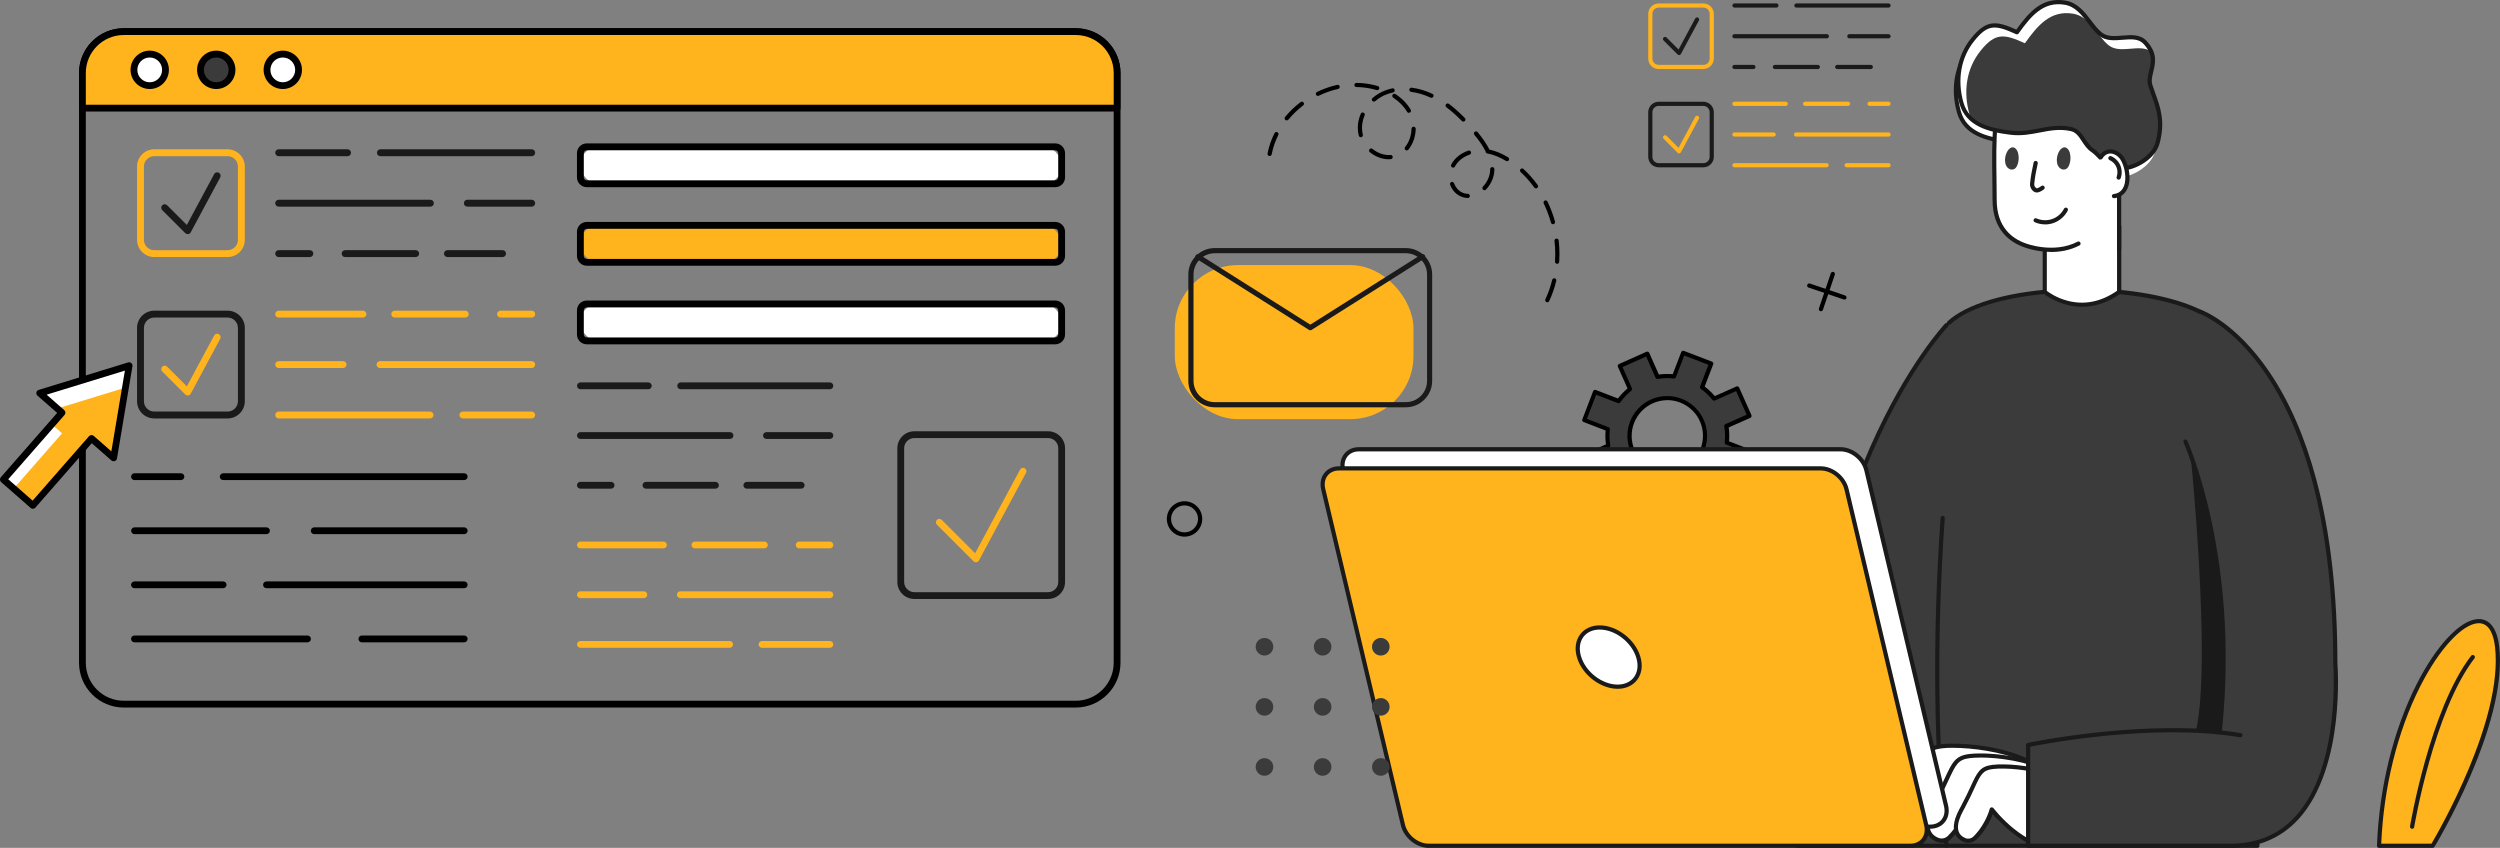 <?xml version="1.0" encoding="UTF-8"?>
<svg id="_圖層_1" data-name="圖層 1" xmlns="http://www.w3.org/2000/svg" viewBox="0 0 522.65 177.26">
  <rect x="0" y="0" width="522.65" height="177.26" fill="#808080" stroke="none"/>
  <defs>
    <style>
      .cls-1, .cls-2, .cls-3, .cls-4, .cls-5 {
        stroke-width: 0px;
      }

      .cls-2 {
        fill: #3b3b3b;
      }

      .cls-3 {
        fill: #1a1a1a;
      }

      .cls-4 {
        fill: #fff;
      }

      .cls-5 {
        fill: #ffb31c;
      }
    </style>
  </defs>
  <g>
    <path class="cls-2" d="M406.96,67.95s-31.2,32.34-31.2,108.87h29.44l1.75-108.87Z"/>
    <path class="cls-2" d="M471.93,176.82s-2.51-88.73-5.01-104.16-57.09-15.9-61.79-1.81c-4.08,12.25-9.01,72.08-4.62,105.97h71.42Z"/>
    <path class="cls-3" d="M471.93,177.26h-64.97c-.22,0-.41-.16-.44-.38-2.28-17.61-2.59-43.91-.82-68.63.02-.24.23-.42.47-.41.24.02.42.23.41.47-1.76,24.49-1.47,50.51.76,68.07h64.13c-.2-6.88-2.61-88.99-4.99-103.65-.72-4.41-5.9-7.09-10.12-8.56-14.11-4.91-40.22-4.03-48.62,3.64-.18.16-.46.15-.62-.03-.16-.18-.15-.46.03-.62,3.95-3.6,12.1-6.06,22.38-6.75,9.83-.66,19.97.44,27.12,2.93,6.38,2.22,10.08,5.42,10.7,9.25,2.48,15.28,4.99,103.33,5.02,104.22,0,.12-.04.23-.12.32-.08.09-.2.13-.32.13Z"/>
    <path class="cls-2" d="M459.97,65.18s28.25,9.78,28.25,73.52c0,0,3.13,38.12-21.93,38.12h-35.08v-21.08s33.05.81,34.46-17.04c1.26-15.94-14.41-44.52-14.41-44.52l8.71-29Z"/>
    <g>
      <path class="cls-4" d="M425.54,160.05l-.23.36-.11.18-.18.3-5.17,8.35-.07.12-.57.92c-.29-.33-.58-.67-.87-1.03,0-.01-.02-.02-.03-.04,0,0-.01.05-.04.16-.02.06-.04.12-.06.21-.09.28-.24.69-.46,1.21-.09-.1-.18-.2-.27-.3-.06-.06-.12-.13-.17-.2-.29-.33-.58-.67-.87-1.03,0-.01-.02-.02-.03-.04,0,0-.01.05-.04.16-.11.38-.46,1.45-1.17,2.73-.16.28-.33.57-.52.86-.35.54-.76,1.1-1.24,1.64-.3-.2-.63-.42-.97-.67-.29-.87-.2-2.12.63-3.91.12-.26.26-.52.41-.8.11-.19.21-.38.31-.57-.11-.13-.22-.27-.33-.4,0,0-.16.63-.56,1.59-.36.86-.91,1.98-1.72,3.14-.13-.1-.26-.21-.39-.32-.28-.23-.56-.47-.85-.73-.25-.22-.51-.46-.77-.7-.93-.88-1.92-1.9-2.91-3.07-.22-.26-.43-.52-.65-.79,0,0-.66,2.65-2.66,5.45-.52.73-1.13,1.48-1.85,2.19-.71.7-1.76.92-2.69.56-1.75-.69-3.89-2.65-.86-8.19,4.54-8.31,4.02-10.83,8.31-11.34,3.65-.43,11.49.21,17,2.61.65.28,1.27.59,1.84.92.28.16.55.33.81.51Z"/>
      <path class="cls-3" d="M399.35,176.16c-.36,0-.72-.07-1.07-.2-1.19-.47-2.03-1.27-2.41-2.33-.59-1.62-.14-3.8,1.32-6.48,1.32-2.42,2.21-4.34,2.92-5.88,1.73-3.75,2.45-5.3,5.72-5.68,3.54-.42,11.46.14,17.23,2.64.67.29,1.3.61,1.88.94.29.17.57.34.84.52.2.13.25.4.13.6l-6.33,10.23c-.07.12-.2.19-.34.21-.14.01-.27-.04-.37-.15-.13-.15-.27-.3-.4-.46-.1.29-.21.56-.33.84-.06.14-.18.23-.33.26-.15.02-.3-.03-.4-.13-.06-.07-.12-.13-.18-.2l-.14-.15c-.05-.05-.09-.11-.14-.16-.13-.15-.26-.3-.39-.45-.2.57-.52,1.34-1,2.2-.17.31-.35.61-.53.89-.39.61-.83,1.18-1.28,1.69-.14.16-.39.19-.57.08-.31-.2-.64-.43-.99-.68-.07-.05-.13-.13-.16-.22-.13-.4-.19-.83-.17-1.31-.1.15-.2.31-.31.46-.07.1-.18.17-.3.18-.12.02-.24-.02-.34-.09-.13-.11-.26-.21-.4-.33-.33-.27-.6-.51-.86-.74-.25-.22-.5-.45-.78-.71-1.02-.96-2.01-2-2.94-3.11-.05-.05-.09-.11-.14-.16-.35,1.02-1.1,2.86-2.48,4.79-.58.81-1.22,1.57-1.9,2.25-.57.56-1.32.86-2.09.86ZM408.32,156.33c-.91,0-1.72.04-2.38.12-2.79.33-3.31,1.45-5.03,5.18-.72,1.55-1.61,3.49-2.94,5.93-1.34,2.45-1.76,4.39-1.27,5.76.3.83.94,1.44,1.9,1.81.76.3,1.63.12,2.22-.46.65-.64,1.25-1.36,1.8-2.13,1.93-2.7,2.58-5.27,2.59-5.3.04-.16.17-.29.33-.32.16-.04.33.02.44.16.21.27.43.53.64.78.91,1.08,1.88,2.1,2.87,3.03.27.25.52.48.76.69.25.23.52.45.84.72,0,0,.01,0,.02.01.68-1.04,1.13-2.01,1.41-2.66.38-.91.54-1.52.54-1.53.04-.16.17-.29.33-.32.16-.04.33.02.44.16.1.12.2.24.29.36l.03.04c.11.14.13.33.05.49-.1.19-.2.38-.31.57-.15.28-.28.54-.4.78-.67,1.42-.88,2.58-.65,3.46.18.13.35.25.51.36.34-.4.66-.84.95-1.3.17-.26.34-.55.5-.84.65-1.16.99-2.16,1.13-2.64.02-.08.04-.13.04-.13.04-.17.17-.29.34-.33.17-.03.34.03.44.17,0,0,.01.02.02.03.27.34.55.67.83.98.06-.17.13-.35.18-.52l.06-.2c.02-.08.04-.13.04-.13.04-.17.18-.29.34-.33.17-.03.34.04.44.18,0,0,.01.01.02.02.15.19.31.38.46.56l5.79-9.35c-.14-.09-.29-.18-.43-.26-.55-.32-1.15-.62-1.79-.9-4.38-1.9-10.38-2.69-14.4-2.69Z"/>
      <path class="cls-4" d="M429.43,161.67l-.24.39-7.07,11.42c-1.18-.96-2.55-2.25-3.92-3.91-.09-.11-.18-.21-.26-.33l-.07.12c-.06.2-.18.6-.4,1.11-.06-.06-.12-.13-.17-.2-.29-.33-.58-.67-.87-1.03,0-.01-.02-.02-.03-.04,0,0-.01.05-.04.16-.11.38-.46,1.45-1.17,2.73-.67-.61-1.38-1.3-2.1-2.08-.06-.06-.11-.12-.17-.19-.34-.37-.68-.77-1.02-1.19-.11-.13-.22-.27-.33-.4,0,0-.42,1.67-1.6,3.68-.2.34-.42.69-.67,1.05-.12.17-.24.34-.36.5-.41.54-.88,1.09-1.41,1.62-.64.63-1.58.83-2.41.5-.94-.37-2.01-1.15-2.13-2.79-.08-1.09.27-2.57,1.35-4.57.02-.03.03-.06.05-.09,4.02-7.39,3.58-9.64,7.41-10.09,2.06-.24,5.61-.11,9.19.57,1.27.24,2.54.54,3.75.92,1.69.53,3.27,1.2,4.55,2.03.05.03.1.07.15.1Z"/>
      <path class="cls-3" d="M405.92,176.18c-.33,0-.66-.06-.98-.18-1.47-.58-2.3-1.67-2.41-3.16-.1-1.31.38-2.92,1.41-4.81l.04-.08c1.16-2.13,1.94-3.83,2.57-5.19,1.56-3.38,2.21-4.78,5.18-5.13,2.35-.28,6.01-.05,9.32.57,1.35.25,2.63.57,3.8.93,1.85.57,3.41,1.27,4.66,2.08.04.02.08.05.12.08l.04.03c.2.13.26.4.13.6l-7.31,11.81c-.07.11-.18.18-.3.2-.12.02-.25-.01-.35-.09-1.33-1.08-2.59-2.33-3.76-3.71-.06.18-.13.35-.2.53-.06.14-.18.24-.33.27-.15.03-.3-.03-.4-.14l-.04-.05c-.05-.05-.09-.11-.14-.16-.13-.15-.26-.3-.39-.45-.2.57-.52,1.34-1,2.2-.07.12-.18.2-.31.22-.13.02-.27-.02-.37-.11-.73-.66-1.45-1.37-2.12-2.11-.06-.06-.11-.12-.17-.19-.3-.34-.58-.66-.85-.98-.24.7-.69,1.78-1.4,3-.23.38-.45.74-.69,1.08-.12.17-.24.34-.37.52-.46.6-.94,1.16-1.45,1.67-.52.51-1.2.78-1.9.78ZM414.04,158.38c-.89,0-1.63.04-2.2.11-2.48.29-2.94,1.3-4.48,4.62-.63,1.37-1.42,3.08-2.6,5.24l-.05.09c-.94,1.73-1.38,3.19-1.3,4.32.08,1.15.71,1.96,1.85,2.41.67.26,1.43.1,1.94-.4.48-.47.94-1,1.37-1.57.12-.16.24-.33.35-.49.23-.32.44-.66.65-1.02,1.14-1.93,1.55-3.55,1.56-3.57.04-.16.17-.29.33-.32.16-.04.33.02.44.16.1.13.21.26.31.38.33.4.66.78,1.02,1.19.05.06.11.12.17.18.53.58,1.09,1.14,1.66,1.67.48-.95.74-1.73.87-2.15.02-.08.04-.13.04-.13.04-.17.17-.29.34-.33.17-.03.34.03.44.17,0,0,.01.02.02.03.18.22.36.44.54.66.05-.13.09-.27.13-.4.01-.04.03-.07.05-.1l.07-.12c.07-.12.2-.2.35-.21.14,0,.28.05.37.16.05.06.1.13.15.19l.11.13c1.08,1.3,2.24,2.49,3.47,3.53l6.82-11.01c-1.14-.71-2.56-1.33-4.23-1.85-1.13-.35-2.38-.66-3.7-.91-2.64-.5-5.05-.67-6.86-.67Z"/>
      <path class="cls-4" d="M432,163.48l-7.7,12.44s-1.55-.7-3.69-2.44c-.88-.72-1.86-1.61-2.87-2.71-.09-.1-.18-.2-.27-.3-.06-.06-.12-.13-.17-.2-.29-.33-.58-.67-.87-1.03,0-.01-.02-.02-.03-.04,0,0-.01.05-.04.16-.11.38-.46,1.45-1.17,2.73-.16.28-.33.57-.52.86-.35.54-.76,1.1-1.24,1.64-.18.2-.37.4-.57.6-.05.05-.11.1-.16.14-.03.02-.05.04-.08.06-.22.16-.47.27-.73.33-.37.08-.76.06-1.14-.09-.67-.26-1.41-.76-1.72-1.71-.05-.14-.08-.29-.11-.45-.04-.25-.05-.52-.03-.83.03-.42.12-.89.29-1.43.19-.59.48-1.26.89-2.01.11-.19.21-.38.31-.57,3.23-6.07,2.95-7.93,6.21-8.32,1.27-.15,3.19-.13,5.3.09.46.05.93.11,1.4.18.57.08,1.15.18,1.72.3.93.19,1.86.41,2.75.69.49.15.96.31,1.42.49,1.04.4,2,.87,2.81,1.41Z"/>
      <path class="cls-3" d="M424.3,176.36c-.06,0-.12-.01-.18-.04-.07-.03-1.63-.74-3.78-2.5-1.01-.82-1.99-1.75-2.91-2.75-.06-.07-.12-.13-.18-.2l-.14-.15c-.05-.05-.09-.11-.14-.16-.13-.15-.26-.3-.39-.45-.2.57-.52,1.34-1,2.2-.17.31-.35.61-.53.89-.39.61-.83,1.18-1.28,1.69-.19.22-.39.43-.59.62-.06.06-.12.12-.19.17-.03.03-.06.05-.1.07-.27.19-.57.33-.89.4-.47.1-.95.06-1.39-.11-1-.39-1.68-1.08-1.98-1.98-.05-.16-.1-.34-.13-.52-.04-.29-.06-.6-.03-.92.03-.47.14-.99.31-1.53.2-.63.51-1.34.92-2.08.1-.19.21-.38.31-.57.87-1.63,1.48-2.96,1.98-4.03,1.37-2.97,1.94-4.2,4.56-4.51,1.37-.16,3.34-.13,5.4.09.49.05.96.11,1.42.18.57.08,1.16.18,1.75.3.99.2,1.92.43,2.79.7.51.16,1,.33,1.45.5,1.12.43,2.1.92,2.9,1.46.2.13.25.39.13.6l-7.7,12.44c-.08.13-.23.21-.37.21ZM416.77,168.97c.28.35.57.69.85,1.01.05.06.09.1.13.15l.13.15c.06.07.12.13.18.19.89.97,1.84,1.87,2.82,2.67,1.48,1.21,2.69,1.91,3.25,2.21l7.26-11.73c-.68-.41-1.47-.8-2.37-1.14-.43-.17-.9-.33-1.4-.48-.84-.26-1.75-.48-2.7-.67-.57-.11-1.14-.21-1.7-.29-.45-.07-.91-.13-1.38-.18-2-.21-3.89-.25-5.2-.09-2.13.25-2.54,1.12-3.87,4.01-.5,1.08-1.12,2.43-2,4.08-.1.19-.2.38-.31.57-.38.7-.67,1.35-.85,1.93-.16.48-.25.92-.27,1.32-.02.26,0,.51.03.73.02.13.05.26.09.38.21.66.71,1.14,1.46,1.44.28.11.59.13.88.07.2-.04.4-.13.56-.25.02-.01.04-.03.05-.04,0,0,.01,0,.02-.01.04-.03.08-.07.12-.1.18-.18.36-.37.55-.58.43-.48.83-1.01,1.2-1.59.17-.26.34-.55.5-.84.65-1.16.99-2.16,1.13-2.64.02-.08.04-.13.04-.13.04-.17.17-.29.34-.33.17-.03.34.03.44.17,0,0,.01.02.02.03Z"/>
    </g>
    <polygon class="cls-2" points="424.01 155.74 424.01 176.82 442.28 176.82 442.28 153.55 424.01 155.74"/>
    <path class="cls-3" d="M464.1,152.97s-.03,0-.05,0c-.24-.03-.42-.24-.39-.48,1.93-18.42-.12-33.75-2.18-43.37-2.23-10.42-4.96-16.57-4.99-16.63-.1-.22,0-.48.22-.58.22-.1.48,0,.58.22.03.06,2.79,6.27,5.04,16.78,2.08,9.69,4.15,25.13,2.2,43.68-.02.23-.21.39-.44.39Z"/>
    <path class="cls-3" d="M466.29,177.26h-42.29c-.24,0-.44-.2-.44-.44v-21.08c0-.21.15-.39.35-.43.25-.05,25.16-5.26,44.54-2.05.24.04.4.27.36.51-.04.24-.27.4-.51.36-17.97-2.98-40.78,1.35-43.86,1.97v20.28h41.85c5.52,0,10.08-1.91,13.55-5.67,9.59-10.41,7.96-31.75,7.94-31.97,0-.01,0-.02,0-.04,0-32.75-7.61-50.89-14-60.34-6.9-10.21-13.89-12.74-13.96-12.77-.23-.08-.35-.33-.27-.56.08-.23.33-.35.56-.27.29.1,7.28,2.61,14.35,13.03,4.13,6.09,7.42,13.63,9.77,22.42,2.94,10.96,4.43,23.9,4.43,38.47.03.36.41,5.71-.34,12.21-.72,6.21-2.67,14.8-7.83,20.4-3.64,3.95-8.42,5.96-14.19,5.96Z"/>
    <path class="cls-3" d="M406.96,177.26h-31.2c-.24,0-.44-.2-.44-.44,0-17.49,1.64-34.1,4.88-49.39,2.59-12.23,6.21-23.65,10.75-33.92,7.74-17.52,15.61-25.78,15.68-25.86.17-.17.45-.18.62-.01.17.17.18.45.01.62-.08.08-7.86,8.26-15.54,25.66-7.06,16-15.48,43.27-15.54,82.46h30.76c.24,0,.44.2.44.44s-.2.44-.44.44Z"/>
    <path class="cls-4" d="M423.32,51.28s3.85.85,5.82.81c1.96-.04,10.96-2.44,10.96-2.44l-3.45-6.37-12.63,1.67-.7,6.33Z"/>
    <path class="cls-4" d="M443.03,61.03v-13.68h-15.56v13.68s7.08,6.04,15.56,0Z"/>
    <path class="cls-3" d="M435.26,64.13c-4.74,0-8.03-2.73-8.07-2.77-.1-.08-.15-.21-.15-.33v-13.68c0-.24.2-.44.44-.44h15.56c.24,0,.44.2.44.44v13.68c0,.14-.07.28-.18.36-2.89,2.06-5.64,2.75-8.02,2.75ZM427.91,60.81c.48.37,2.06,1.47,4.31,2.06,3.54.94,7.03.24,10.37-2.08v-13.01h-14.68v13.03ZM443.03,61.03h0,0Z"/>
    <path class="cls-4" d="M423.32,51.28s5.45,1.38,7.77.76,6.64-.58,6.64-.58l-1.68-3.17-12.41-.04-.31,3.03Z"/>
    <path class="cls-4" d="M450.51,31.8c1.49-5.4-.31-8.39-1.49-12.07-.85-2.66,2.35-5.24-1.1-9-2.27-2.48-6.69.38-9.32-1.72-2.35-1.88-3.79-6-7.42-6.59-4.71-.77-7.38,2.44-10.05,6.19-4.39-1.99-6.2-2.22-9.23,1.52s-3.7,8.6-2.37,13.3c1.27,4.49,5.73,5.64,10.36,6.19,4.63.55,8.03-1.76,12.58-.77,2.17.47,2.57,3.16,4.42,4.41,1.53,1.03,3.05,3.58,4.95,3.81,3.61.44,7.87-2.37,8.67-5.27Z"/>
    <path class="cls-3" d="M441.33,37.9c-.86,0-1.81-1.13-2.9-2.42-.63-.75-1.29-1.53-1.77-1.85-.86-.58-1.41-1.41-1.94-2.22-.67-1.02-1.25-1.89-2.33-2.13-2.34-.51-4.34-.12-6.47.29-1.89.37-3.84.74-6.07.48-4.55-.54-9.38-1.74-10.73-6.51-1.42-5.03-.53-10.02,2.45-13.69,3.19-3.94,5.27-3.65,9.43-1.79,2.75-3.82,5.47-6.85,10.27-6.07,2.54.41,4.08,2.44,5.44,4.22.72.95,1.41,1.84,2.18,2.46,1.13.9,2.67.78,4.3.64,1.84-.15,3.75-.31,5.07,1.13,2.33,2.54,1.82,4.6,1.38,6.41-.25,1.01-.46,1.88-.19,2.75.11.35.24.72.36,1.09.84,2.48,1.78,5.3.6,7.11-.62.95-1.77,1.51-3.41,1.67l-.04-.44.04.44c-1.39.13-2.5,2.69-3.57,5.17-.38.88-.77,1.79-1.19,2.62-.23.46-.56.59-.8.62-.04,0-.08,0-.11,0ZM430.11,28.16c.79,0,1.61.07,2.46.26,1.42.31,2.16,1.42,2.87,2.5.49.73.99,1.49,1.7,1.97.58.39,1.25,1.18,1.95,2.01.68.81,1.83,2.16,2.24,2.11.03,0,.07-.06.11-.14.41-.81.79-1.71,1.17-2.58,1.22-2.84,2.38-5.53,4.29-5.7h0c1.38-.13,2.28-.54,2.76-1.27.95-1.46.08-4.06-.7-6.35-.13-.38-.25-.75-.37-1.1-.35-1.1-.09-2.18.17-3.22.43-1.76.84-3.42-1.17-5.61-1.03-1.12-2.64-.99-4.35-.85-1.73.14-3.52.29-4.92-.83-.86-.69-1.58-1.63-2.33-2.62-1.32-1.73-2.69-3.53-4.89-3.88-4.41-.72-6.97,2.29-9.62,6.01-.12.17-.35.23-.54.14-4.43-2.01-5.91-2.06-8.71,1.4-2.8,3.45-3.63,8.15-2.28,12.9,1.21,4.26,5.51,5.35,9.99,5.88,2.1.25,3.98-.12,5.8-.47,1.4-.27,2.83-.55,4.37-.55Z"/>
    <path class="cls-4" d="M423.32,51.28c-2.87-1.02-6.32-3.49-6.32-9.5,0-9.08-.84-19.89,2.92-24.9,3.76-5.01,15.21-7.52,23.11-2.19v37.4l-19.71-.81Z"/>
    <path class="cls-3" d="M428.81,52.67c-3.09,0-5.49-.92-5.65-.98-3-1.06-6.6-3.65-6.6-9.91,0-1.38-.02-2.83-.04-4.24-.11-8.14-.23-16.56,3.05-20.93,1.96-2.61,5.81-4.53,10.29-5.14,4.93-.67,9.69.34,13.41,2.85.12.08.19.22.19.36v37.4c0,.24-.2.44-.44.44s-.44-.2-.44-.44V14.92c-3.51-2.29-7.98-3.21-12.61-2.58-4.19.57-7.91,2.41-9.71,4.8-3.1,4.13-2.98,12.39-2.87,20.39.02,1.41.04,2.86.04,4.25,0,5.75,3.28,8.12,6.03,9.09.07.03,5.9,2.25,10.87-.34.22-.11.48-.03.59.19.11.22.03.48-.19.59-2,1.04-4.09,1.37-5.93,1.37Z"/>
    <path class="cls-4" d="M451.04,29.94c-.8,2.9-5.06,5.71-8.67,5.27-1.89-.23-3.42-2.78-4.95-3.81-.26-.18-.5-.38-.71-.61-.18-.19-.34-.39-.5-.6-.97-1.29-1.61-2.85-3.21-3.2-4.55-.99-7.95,1.32-12.58.77-3.18-.38-6.28-1.04-8.32-2.88-.93-.83-1.64-1.91-2.04-3.32-1.33-4.7-.67-9.55,2.37-13.3,3.03-3.74,4.85-3.51,9.23-1.52,2.67-3.75,5.34-6.96,10.05-6.19,3.63.59,5.08,4.71,7.42,6.59,2.63,2.1,7.05-.76,9.32,1.72.63.68,1.03,1.33,1.28,1.94,1.13,2.76-.88,4.88-.19,7.05,1.18,3.68,2.98,6.66,1.49,12.07Z"/>
    <path class="cls-2" d="M451.04,29.94c-.8,2.9-5.06,5.71-8.67,5.27-1.89-.23-3.42-2.78-4.95-3.81-.26-.18-.5-.38-.71-.61-.16-.21-.32-.42-.5-.6-.97-1.29-1.61-2.85-3.21-3.2-4.55-.99-7.95,1.32-12.58.77-3.18-.38-6.28-1.04-8.32-2.88-.14-.32-.27-.66-.37-1.02-1.33-4.7-.67-9.55,2.37-13.3,3.03-3.74,4.85-3.51,9.23-1.52,2.67-3.74,5.34-6.95,10.05-6.18,3.64.59,5.08,4.71,7.43,6.59,2.48,1.99,6.57-.46,8.93,1.37,1.13,2.76-.88,4.88-.19,7.05,1.18,3.68,2.98,6.66,1.49,12.07Z"/>
    <path class="cls-3" d="M443.14,35.69c-.28,0-.55-.02-.82-.05-1.36-.17-2.47-1.31-3.54-2.41-.56-.58-1.09-1.12-1.6-1.47-.86-.58-1.41-1.41-1.94-2.22-.67-1.02-1.25-1.89-2.32-2.13-2.34-.51-4.34-.12-6.47.29-1.89.37-3.84.74-6.07.48-4.55-.54-9.38-1.74-10.73-6.51-1.42-5.03-.53-10.02,2.45-13.69,3.19-3.94,5.27-3.65,9.43-1.79,2.75-3.82,5.47-6.85,10.27-6.07,2.54.41,4.08,2.44,5.44,4.22.72.95,1.41,1.84,2.18,2.46,1.13.9,2.67.78,4.3.64,1.84-.15,3.75-.31,5.07,1.13,2.33,2.54,1.82,4.6,1.38,6.41-.25,1.01-.46,1.88-.19,2.75.2.63.43,1.26.64,1.86,1.04,2.88,2.11,5.86.85,10.46h0c-.84,3.04-4.79,5.64-8.32,5.64ZM430.64,26.3c.79,0,1.61.07,2.46.26,1.42.31,2.16,1.42,2.87,2.5.49.73.99,1.49,1.7,1.97.59.4,1.15.98,1.74,1.59.96.99,1.96,2.02,3.01,2.15,3.56.44,7.48-2.36,8.19-4.95,1.19-4.33.21-7.05-.83-9.93-.22-.61-.45-1.24-.66-1.89-.35-1.1-.09-2.18.17-3.22.43-1.76.84-3.42-1.17-5.61-1.03-1.12-2.64-.99-4.35-.85-1.73.14-3.52.29-4.92-.83-.86-.69-1.58-1.63-2.33-2.62-1.32-1.73-2.69-3.53-4.89-3.88-4.41-.72-6.97,2.29-9.62,6.01-.12.17-.35.23-.54.14-4.43-2.01-5.91-2.06-8.71,1.4-2.8,3.45-3.63,8.15-2.28,12.9,1.21,4.26,5.51,5.35,9.99,5.88,2.1.25,3.98-.12,5.8-.47,1.4-.27,2.83-.55,4.37-.55ZM451.04,29.94h0,0Z"/>
    <g>
      <path class="cls-4" d="M443.26,40.57c-1.22.76-2.97.54-3.96-.5-1.21-1.27-1.17-3.27-.86-5,.24-1.32.74-2.8,2-3.28,1.16-.44,2.5.25,3.19,1.27,1.28,1.89,1.88,6.11-.37,7.51Z"/>
      <path class="cls-3" d="M441.95,41.44c-.22,0-.41-.17-.44-.4-.02-.24.15-.46.39-.48.41-.04.79-.17,1.12-.37.6-.37,1-1.01,1.19-1.89.36-1.71-.2-3.88-.95-5-.55-.82-1.68-1.48-2.67-1.1-.42.16-.76.47-1.05.94-.13.21-.39.28-.6.15-.21-.12-.28-.39-.15-.6.39-.64.89-1.08,1.49-1.31,1.43-.54,2.95.31,3.71,1.43.84,1.25,1.51,3.66,1.08,5.67-.24,1.11-.79,1.96-1.59,2.46-.44.27-.96.44-1.5.5-.01,0-.03,0-.04,0Z"/>
      <path class="cls-3" d="M442.92,37.56c-.05,0-.1,0-.15-.03-.23-.08-.34-.34-.26-.56.24-.66.22-1.4-.05-2.05-.28-.64-.8-1.17-1.44-1.45-.22-.1-.32-.36-.23-.58.1-.22.36-.32.58-.23.85.37,1.54,1.06,1.9,1.91.36.85.39,1.83.07,2.7-.07.18-.23.29-.41.29Z"/>
    </g>
    <path class="cls-2" d="M430,33.59c.02.74.31,1.53,1.11,1.82.9.2,1.31-.42,1.52-1.03.27-.77.3-1.63.09-2.42-.2-.74-.84-1.51-1.62-1-.77.51-1.13,1.76-1.1,2.63Z"/>
    <path class="cls-2" d="M419.17,33.59c.02.74.31,1.53,1.11,1.82.9.2,1.31-.42,1.52-1.03.27-.77.3-1.63.09-2.42-.2-.74-.84-1.51-1.62-1-.77.51-1.13,1.76-1.1,2.63Z"/>
    <path class="cls-3" d="M425.82,40.25c-.19,0-.39-.05-.58-.17-.55-.34-.9-1.03-.84-1.66.14-1.49.37-2.71.75-4.44.05-.24.29-.39.52-.33.24.05.39.29.34.52-.37,1.69-.6,2.88-.73,4.33-.03.31.16.66.43.83.16.1.47-.03,1.07-.45.2-.14.47-.09.61.11.14.2.09.47-.11.61-.38.27-.91.64-1.46.64Z"/>
    <path class="cls-3" d="M427.55,46.91c-.74,0-1.48-.15-2.16-.45-.22-.1-.32-.36-.22-.58.1-.22.36-.32.58-.22,1.02.45,2.22.5,3.28.13,1.06-.37,1.96-1.16,2.47-2.15.11-.22.38-.3.59-.19.22.11.3.38.19.59-.62,1.19-1.7,2.13-2.96,2.58-.57.2-1.17.3-1.77.3Z"/>
  </g>
  <g>
    <path class="cls-2" d="M365.74,86.92l-2.56-5.74-4.83,2.15c-.73-.92-1.58-1.71-2.51-2.38l1.9-4.94-5.87-2.25-1.9,4.94c-1.14-.13-2.3-.11-3.45.09l-2.15-4.83-5.74,2.56,2.15,4.83c-.92.73-1.72,1.58-2.38,2.51h0l-4.94-1.9-2.25,5.87,4.94,1.9c-.13,1.14-.1,2.3.09,3.46l-4.83,2.15,2.56,5.74,4.83-2.15c.73.92,1.58,1.71,2.51,2.38l-1.9,4.94,5.87,2.26,1.9-4.94c1.14.13,2.3.11,3.46-.09l2.15,4.83,5.74-2.56-2.15-4.83c.92-.73,1.71-1.57,2.38-2.51h0l4.94,1.9,2.25-5.87-4.94-1.9c.13-1.14.11-2.3-.09-3.45l4.83-2.15ZM343.23,96.94c-.07-.06-.13-.12-.19-.18-.69-.68-1.26-1.49-1.68-2.42s-.64-1.91-.68-2.87c0-.09,0-.18,0-.26-.02-2,.73-3.94,2.08-5.41.06-.07.12-.13.18-.19.68-.69,1.49-1.26,2.43-1.68.93-.42,1.91-.64,2.87-.68.09,0,.18,0,.27,0,2-.02,3.94.73,5.41,2.08.07.06.13.12.19.18.69.68,1.26,1.49,1.68,2.42.42.93.64,1.91.68,2.87,0,.09,0,.18,0,.27.02,1.99-.73,3.94-2.08,5.41-.06.07-.12.13-.18.19-.68.69-1.49,1.26-2.42,1.68-.93.42-1.91.64-2.87.68-.09,0-.18,0-.27,0-2,.02-3.94-.72-5.41-2.08Z"/>
    <path class="cls-1" d="M345.27,108.93c-.05,0-.11,0-.16-.03l-5.87-2.26c-.23-.09-.34-.34-.25-.57l1.78-4.62c-.78-.59-1.48-1.26-2.1-2l-4.53,2.01c-.11.05-.23.05-.34,0-.11-.04-.2-.13-.24-.23l-2.56-5.74c-.1-.22,0-.48.22-.58l4.52-2.01c-.13-.96-.16-1.93-.07-2.9l-4.62-1.78c-.11-.04-.2-.13-.24-.23-.05-.11-.05-.23,0-.34l2.25-5.87c.09-.23.34-.34.57-.25l4.62,1.78c.59-.78,1.26-1.48,2-2.11l-2.01-4.52c-.05-.11-.05-.23,0-.34s.13-.2.23-.24l5.74-2.56c.11-.05.23-.05.34,0,.11.04.2.13.24.23l2.01,4.53c.96-.13,1.93-.16,2.9-.07l1.78-4.62c.09-.23.34-.34.57-.25l5.87,2.25c.11.04.2.13.24.23.05.11.05.23,0,.34l-1.78,4.63c.77.58,1.48,1.25,2.11,2l4.52-2.01c.11-.05.23-.05.34,0,.11.04.2.13.24.23l2.56,5.74c.1.22,0,.48-.22.58l-4.53,2.01c.14.96.16,1.93.07,2.9l4.62,1.78c.23.09.34.34.25.57l-2.25,5.87c-.04.11-.13.2-.23.24-.11.05-.23.05-.34,0l-4.63-1.78c-.58.78-1.25,1.48-1.99,2.1l2.01,4.53c.05.11.05.23,0,.34s-.13.2-.23.24l-5.74,2.56c-.11.05-.23.05-.34,0-.11-.04-.2-.13-.24-.23l-2.01-4.52c-.96.13-1.94.16-2.9.07l-1.78,4.63c-.04.11-.13.2-.23.24-.06.03-.12.04-.18.04ZM339.97,105.98l5.05,1.94,1.74-4.53c.07-.19.26-.3.46-.28,1.11.13,2.23.1,3.33-.08.2-.03.39.07.47.25l1.97,4.43,4.94-2.2-1.97-4.43c-.08-.18-.03-.4.13-.52.87-.69,1.64-1.5,2.29-2.42.12-.16.33-.23.52-.16l4.53,1.74,1.94-5.05-4.53-1.74c-.19-.07-.3-.26-.28-.46.13-1.11.1-2.23-.09-3.33-.03-.2.07-.39.25-.47l4.43-1.97-2.2-4.94-4.43,1.97c-.18.08-.4.03-.52-.13-.7-.87-1.51-1.65-2.42-2.29-.16-.12-.23-.33-.16-.52l1.74-4.53-5.05-1.94-1.74,4.53c-.07.19-.26.3-.46.28-1.12-.13-2.24-.1-3.33.09-.2.03-.39-.07-.47-.25l-1.97-4.43-4.94,2.2,1.97,4.43c.08.18.03.4-.13.52-.87.69-1.64,1.51-2.3,2.42-.12.16-.33.23-.52.15l-4.53-1.74-1.94,5.05,4.53,1.74c.19.07.3.26.28.46-.13,1.11-.1,2.24.08,3.34.03.2-.07.39-.25.47l-4.43,1.97,2.2,4.94,4.43-1.97c.18-.08.4-.03.52.13.69.87,1.5,1.64,2.42,2.29.16.12.23.33.15.52l-1.74,4.53ZM348.55,99.45c-2.08,0-4.07-.78-5.61-2.19-.07-.06-.14-.13-.21-.19-.75-.73-1.35-1.6-1.78-2.56-.43-.96-.67-1.98-.72-3.03,0-.1,0-.19,0-.29-.02-2.11.76-4.14,2.19-5.7.06-.06.12-.13.19-.2.74-.75,1.6-1.35,2.56-1.78.97-.43,1.99-.67,3.03-.71.1,0,.2,0,.29,0,.03,0,.06,0,.08,0,2.08,0,4.07.78,5.62,2.2.06.06.13.12.2.19.75.74,1.35,1.6,1.78,2.56.43.97.67,1.99.71,3.03,0,.1,0,.2,0,.29.02,2.11-.76,4.14-2.19,5.7-.06.06-.12.13-.19.2-.73.75-1.6,1.35-2.56,1.78-.97.43-1.99.67-3.03.71-.1,0-.2,0-.29,0-.03,0-.06,0-.08,0ZM348.46,83.67c-.08,0-.14,0-.21,0-.93.04-1.84.25-2.71.64-.86.38-1.63.92-2.29,1.59-.05.06-.11.11-.16.17-1.29,1.41-1.99,3.22-1.97,5.12,0,.09,0,.17,0,.25.04.93.26,1.85.64,2.71.38.86.92,1.64,1.59,2.29.06.05.11.11.18.16,0,0,0,0,0,0,1.4,1.28,3.22,1.98,5.11,1.96.09,0,.17,0,.25,0,.94-.04,1.85-.25,2.71-.64.86-.38,1.63-.92,2.29-1.59.05-.06.11-.11.16-.18,1.29-1.4,1.99-3.22,1.97-5.11,0-.09,0-.17,0-.26-.04-.93-.25-1.84-.64-2.71-.38-.86-.92-1.64-1.59-2.29-.06-.05-.11-.11-.18-.16-1.39-1.27-3.17-1.97-5.04-1.97-.04,0-.08,0-.12,0Z"/>
  </g>
  <g>
    <g>
      <path class="cls-4" d="M403.52,172.82h-100.68c-2.41,0-4.82-1.95-5.39-4.36l-16.66-70.18c-.57-2.41.92-4.36,3.32-4.36h100.68c2.41,0,4.82,1.95,5.39,4.36l16.66,70.18c.57,2.41-.92,4.36-3.32,4.36Z"/>
      <path class="cls-3" d="M403.52,173.26h-100.68c-2.59,0-5.21-2.11-5.82-4.7l-16.66-70.18c-.31-1.32-.08-2.56.66-3.5.71-.9,1.81-1.4,3.09-1.4h100.68c2.59,0,5.21,2.11,5.82,4.7l16.66,70.18c.31,1.32.08,2.56-.66,3.5-.71.9-1.81,1.4-3.09,1.4ZM284.1,94.37c-1,0-1.86.38-2.4,1.07-.57.72-.74,1.7-.49,2.75l16.66,70.18c.53,2.22,2.75,4.02,4.97,4.02h100.68c1,0,1.86-.38,2.4-1.07.57-.72.74-1.7.49-2.75l-16.66-70.18c-.53-2.22-2.75-4.02-4.97-4.02h-100.68Z"/>
      <path class="cls-5" d="M399.37,176.82h-100.68c-2.41,0-4.82-1.95-5.39-4.36l-16.66-70.18c-.57-2.41.92-4.36,3.32-4.36h100.68c2.41,0,4.82,1.95,5.39,4.36l16.66,70.18c.57,2.41-.92,4.36-3.32,4.36Z"/>
      <path class="cls-3" d="M399.37,177.26h-100.68c-2.59,0-5.21-2.11-5.82-4.7l-16.66-70.18c-.31-1.32-.08-2.56.66-3.5.71-.9,1.81-1.4,3.09-1.4h100.68c2.59,0,5.21,2.11,5.82,4.7l16.66,70.18c.31,1.32.08,2.56-.66,3.5-.71.9-1.81,1.4-3.09,1.4ZM279.95,98.36c-1,0-1.86.38-2.4,1.07-.57.72-.74,1.7-.49,2.75l16.66,70.18c.53,2.22,2.75,4.02,4.97,4.02h100.68c1,0,1.86-.38,2.4-1.07.57-.72.74-1.7.49-2.75l-16.66-70.18c-.53-2.22-2.75-4.02-4.97-4.02h-100.68Z"/>
    </g>
    <ellipse class="cls-4" cx="336.31" cy="137.37" rx="5.33" ry="7.2" transform="translate(12.84 302.73) rotate(-49.3)"/>
    <path class="cls-3" d="M338.18,144c-3.59,0-7.4-2.92-8.48-6.5-.56-1.84-.33-3.57.63-4.86.91-1.22,2.37-1.9,4.11-1.9,3.59,0,7.4,2.92,8.48,6.5h0c.56,1.84.33,3.57-.63,4.86-.91,1.22-2.37,1.9-4.11,1.9ZM334.44,131.62c-1.46,0-2.67.55-3.41,1.54-.79,1.07-.97,2.52-.49,4.08.98,3.24,4.41,5.88,7.64,5.88,1.46,0,2.67-.55,3.41-1.54.79-1.07.97-2.52.49-4.08h0c-.98-3.24-4.41-5.88-7.64-5.88Z"/>
  </g>
  <path class="cls-3" d="M457.95,94.97s4.43,43.49,1.14,57.79l4.98.37.6-7.62s1.85-30.47-6.72-50.53Z"/>
  <g>
    <rect class="cls-5" x="245.6" y="55.42" width="49.9" height="32.21" rx="13.2" ry="13.2"/>
    <path class="cls-3" d="M293.89,85.15h-39.94c-3.04,0-5.52-2.47-5.52-5.52v-22.25c0-3.04,2.47-5.52,5.52-5.52h39.94c3.04,0,5.52,2.47,5.52,5.52v22.25c0,3.04-2.47,5.52-5.52,5.52ZM253.96,52.94c-2.45,0-4.44,1.99-4.44,4.44v22.25c0,2.45,1.99,4.44,4.44,4.44h39.94c2.45,0,4.44-1.99,4.44-4.44v-22.25c0-2.45-1.99-4.44-4.44-4.44h-39.94Z"/>
    <path class="cls-3" d="M273.93,69.04c-.1,0-.2-.03-.29-.08l-23.49-14.85c-.25-.16-.33-.49-.17-.74.16-.25.49-.33.74-.17l23.21,14.67,23.21-14.67c.25-.16.58-.08.74.17.16.25.08.58-.17.74l-23.49,14.85c-.09.06-.19.08-.29.08Z"/>
  </g>
  <path class="cls-1" d="M247.64,112.19c-2.04,0-3.7-1.66-3.7-3.7s1.66-3.7,3.7-3.7,3.7,1.66,3.7,3.7-1.66,3.7-3.7,3.7ZM247.64,105.66c-1.56,0-2.82,1.27-2.82,2.82s1.27,2.82,2.82,2.82,2.82-1.27,2.82-2.82-1.27-2.82-2.82-2.82Z"/>
  <g>
    <path class="cls-1" d="M380.68,65.07s-.09,0-.14-.02c-.23-.08-.35-.33-.28-.56l2.49-7.36c.08-.23.33-.35.56-.28.23.08.35.33.28.56l-2.49,7.36c-.06.18-.23.3-.42.3Z"/>
    <path class="cls-1" d="M385.6,62.63s-.09,0-.14-.02l-7.36-2.49c-.23-.08-.35-.33-.28-.56.08-.23.33-.35.56-.28l7.36,2.49c.23.08.35.33.28.56-.06.18-.23.3-.42.3Z"/>
  </g>
  <g>
    <path class="cls-3" d="M394.82,1.59h-19.26c-.24,0-.44-.2-.44-.44s.2-.44.44-.44h19.26c.24,0,.44.2.44.44s-.2.44-.44.44Z"/>
    <path class="cls-3" d="M371.38,1.59h-8.77c-.24,0-.44-.2-.44-.44s.2-.44.44-.44h8.77c.24,0,.44.2.44.44s-.2.44-.44.44Z"/>
    <g>
      <path class="cls-5" d="M356.1,14.44h-9.33c-1.21,0-2.19-.98-2.19-2.19V2.91c0-1.21.98-2.19,2.19-2.19h9.33c1.21,0,2.19.98,2.19,2.19v9.33c0,1.21-.98,2.19-2.19,2.19ZM346.77,1.59c-.73,0-1.32.59-1.32,1.32v9.33c0,.73.59,1.32,1.32,1.32h9.33c.73,0,1.32-.59,1.32-1.32V2.91c0-.73-.59-1.32-1.32-1.32h-9.33Z"/>
      <path class="cls-3" d="M351.02,11.51c-.12,0-.23-.05-.31-.13l-2.92-2.92c-.17-.17-.17-.45,0-.62.17-.17.45-.17.62,0l2.51,2.51,3.48-6.48c.11-.21.38-.29.59-.18.21.11.29.38.18.6l-3.76,7c-.07.12-.19.21-.32.23-.02,0-.04,0-.06,0Z"/>
      <path class="cls-3" d="M394.82,8.02h-8.2c-.24,0-.44-.2-.44-.44s.2-.44.44-.44h8.2c.24,0,.44.2.44.44s-.2.44-.44.44Z"/>
      <path class="cls-3" d="M381.92,8.02h-19.32c-.24,0-.44-.2-.44-.44s.2-.44.44-.44h19.32c.24,0,.44.2.44.44s-.2.44-.44.44Z"/>
      <path class="cls-3" d="M391.11,14.44h-7.02c-.24,0-.44-.2-.44-.44s.2-.44.44-.44h7.02c.24,0,.44.2.44.44s-.2.44-.44.44Z"/>
      <path class="cls-3" d="M380.04,14.44h-8.98c-.24,0-.44-.2-.44-.44s.2-.44.44-.44h8.98c.24,0,.44.2.44.44s-.2.44-.44.44Z"/>
      <path class="cls-3" d="M366.57,14.44h-3.97c-.24,0-.44-.2-.44-.44s.2-.44.44-.44h3.97c.24,0,.44.2.44.44s-.2.44-.44.44Z"/>
      <g>
        <path class="cls-3" d="M356.1,34.98h-9.33c-1.21,0-2.19-.98-2.19-2.19v-9.33c0-1.21.98-2.19,2.19-2.19h9.33c1.21,0,2.19.98,2.19,2.19v9.33c0,1.21-.98,2.19-2.19,2.19ZM346.77,22.14c-.73,0-1.32.59-1.32,1.32v9.33c0,.73.59,1.32,1.32,1.32h9.33c.73,0,1.32-.59,1.32-1.32v-9.33c0-.73-.59-1.32-1.32-1.32h-9.33Z"/>
        <path class="cls-5" d="M351.02,32.06c-.12,0-.23-.05-.31-.13l-2.92-2.92c-.17-.17-.17-.45,0-.62.17-.17.45-.17.62,0l2.51,2.51,3.48-6.48c.11-.21.38-.29.59-.18.21.11.29.38.18.6l-3.76,7c-.07.12-.19.21-.32.23-.02,0-.04,0-.06,0Z"/>
        <path class="cls-5" d="M381.87,34.98h-19.26c-.24,0-.44-.2-.44-.44s.2-.44.44-.44h19.26c.24,0,.44.2.44.44s-.2.44-.44.44Z"/>
        <path class="cls-5" d="M394.82,34.98h-8.77c-.24,0-.44-.2-.44-.44s.2-.44.44-.44h8.77c.24,0,.44.2.44.44s-.2.44-.44.44Z"/>
        <path class="cls-5" d="M370.8,28.56h-8.2c-.24,0-.44-.2-.44-.44s.2-.44.44-.44h8.2c.24,0,.44.2.44.44s-.2.44-.44.44Z"/>
        <path class="cls-5" d="M394.82,28.56h-19.32c-.24,0-.44-.2-.44-.44s.2-.44.44-.44h19.32c.24,0,.44.2.44.44s-.2.44-.44.44Z"/>
        <path class="cls-5" d="M373.33,22.14h-10.73c-.24,0-.44-.2-.44-.44s.2-.44.44-.44h10.73c.24,0,.44.2.44.44s-.2.44-.44.44Z"/>
        <path class="cls-5" d="M386.36,22.14h-8.98c-.24,0-.44-.2-.44-.44s.2-.44.44-.44h8.98c.24,0,.44.2.44.44s-.2.44-.44.44Z"/>
        <path class="cls-5" d="M394.82,22.14h-3.97c-.24,0-.44-.2-.44-.44s.2-.44.44-.44h3.97c.24,0,.44.2.44.44s-.2.44-.44.44Z"/>
      </g>
    </g>
  </g>
  <g>
    <path class="cls-3" d="M111.16,32.65h-31.64c-.4,0-.72-.32-.72-.72s.32-.72.72-.72h31.64c.4,0,.72.32.72.72s-.32.72-.72.72Z"/>
    <path class="cls-3" d="M72.66,32.65h-14.4c-.4,0-.72-.32-.72-.72s.32-.72.72-.72h14.4c.4,0,.72.32.72.72s-.32.72-.72.72Z"/>
    <g>
      <path class="cls-5" d="M47.58,53.74h-15.33c-1.99,0-3.6-1.62-3.6-3.6v-15.33c0-1.99,1.62-3.6,3.6-3.6h15.33c1.99,0,3.6,1.62,3.6,3.6v15.33c0,1.99-1.62,3.6-3.6,3.6ZM32.25,32.65c-1.19,0-2.16.97-2.16,2.16v15.33c0,1.19.97,2.16,2.16,2.16h15.33c1.19,0,2.16-.97,2.16-2.16v-15.33c0-1.19-.97-2.16-2.16-2.16h-15.33Z"/>
      <path class="cls-3" d="M39.23,48.94c-.19,0-.37-.08-.51-.21l-4.8-4.8c-.28-.28-.28-.74,0-1.02.28-.28.74-.28,1.02,0l4.12,4.12,5.71-10.63c.19-.35.63-.48.98-.29.35.19.48.63.29.98l-6.17,11.49c-.11.2-.3.34-.53.37-.03,0-.07,0-.1,0Z"/>
      <path class="cls-3" d="M111.16,43.2h-13.46c-.4,0-.72-.32-.72-.72s.32-.72.72-.72h13.46c.4,0,.72.32.72.72s-.32.72-.72.72Z"/>
      <path class="cls-3" d="M89.98,43.2h-31.72c-.4,0-.72-.32-.72-.72s.32-.72.72-.72h31.72c.4,0,.72.32.72.72s-.32.72-.72.72Z"/>
      <path class="cls-3" d="M105.07,53.74h-11.53c-.4,0-.72-.32-.72-.72s.32-.72.72-.72h11.53c.4,0,.72.32.72.72s-.32.72-.72.72Z"/>
      <path class="cls-3" d="M86.9,53.74h-14.75c-.4,0-.72-.32-.72-.72s.32-.72.72-.72h14.75c.4,0,.72.32.72.72s-.32.72-.72.72Z"/>
      <path class="cls-3" d="M64.78,53.74h-6.52c-.4,0-.72-.32-.72-.72s.32-.72.72-.72h6.52c.4,0,.72.32.72.72s-.32.72-.72.72Z"/>
      <g>
        <path class="cls-3" d="M47.58,87.48h-15.33c-1.99,0-3.6-1.62-3.6-3.6v-15.33c0-1.99,1.62-3.6,3.6-3.6h15.33c1.99,0,3.6,1.62,3.6,3.6v15.33c0,1.99-1.62,3.6-3.6,3.6ZM32.25,66.39c-1.19,0-2.16.97-2.16,2.16v15.33c0,1.19.97,2.16,2.16,2.16h15.33c1.19,0,2.16-.97,2.16-2.16v-15.33c0-1.19-.97-2.16-2.16-2.16h-15.33Z"/>
        <path class="cls-5" d="M39.23,82.68c-.19,0-.37-.08-.51-.21l-4.8-4.8c-.28-.28-.28-.74,0-1.02.28-.28.74-.28,1.02,0l4.12,4.12,5.71-10.63c.19-.35.63-.48.98-.29.35.19.48.63.29.98l-6.17,11.49c-.11.2-.3.34-.53.37-.03,0-.07,0-.1,0Z"/>
        <path class="cls-5" d="M89.9,87.48h-31.64c-.4,0-.72-.32-.72-.72s.32-.72.72-.72h31.64c.4,0,.72.32.72.72s-.32.72-.72.72Z"/>
        <path class="cls-5" d="M111.16,87.48h-14.4c-.4,0-.72-.32-.72-.72s.32-.72.72-.72h14.4c.4,0,.72.32.72.72s-.32.72-.72.72Z"/>
        <path class="cls-5" d="M71.72,76.94h-13.46c-.4,0-.72-.32-.72-.72s.32-.72.72-.72h13.46c.4,0,.72.32.72.72s-.32.72-.72.72Z"/>
        <path class="cls-5" d="M111.16,76.94h-31.72c-.4,0-.72-.32-.72-.72s.32-.72.72-.72h31.72c.4,0,.72.32.72.72s-.32.72-.72.72Z"/>
        <path class="cls-5" d="M75.88,66.39h-17.62c-.4,0-.72-.32-.72-.72s.32-.72.72-.72h17.62c.4,0,.72.32.72.72s-.32.72-.72.72Z"/>
        <path class="cls-5" d="M97.27,66.39h-14.75c-.4,0-.72-.32-.72-.72s.32-.72.72-.72h14.75c.4,0,.72.32.72.72s-.32.72-.72.72Z"/>
        <path class="cls-5" d="M111.16,66.39h-6.52c-.4,0-.72-.32-.72-.72s.32-.72.72-.72h6.52c.4,0,.72.32.72.72s-.32.72-.72.72Z"/>
      </g>
    </g>
  </g>
  <path class="cls-1" d="M323.48,63.19c-.06,0-.13-.01-.19-.04-.22-.1-.31-.37-.21-.59.6-1.28,1.08-2.64,1.42-4.05.06-.24.3-.38.53-.32.24.06.38.29.32.53-.36,1.47-.85,2.89-1.48,4.22-.08.16-.23.25-.4.25ZM325.53,55.15s-.02,0-.03,0c-.24-.02-.43-.23-.41-.47.03-.52.05-1.05.05-1.57,0-.91-.05-1.83-.16-2.74-.03-.24.15-.46.39-.49.24-.03.46.15.49.39.11.94.16,1.9.16,2.84,0,.54-.02,1.09-.05,1.63-.02.23-.21.41-.44.41ZM324.67,46.88c-.19,0-.37-.13-.42-.32-.39-1.39-.9-2.75-1.52-4.03-.11-.22-.01-.48.2-.59.22-.11.48-.01.59.2.64,1.33,1.17,2.74,1.57,4.18.06.23-.07.48-.31.54-.04.01-.08.02-.12.02ZM306.86,41.39s0,0-.01,0c-.56-.01-1.11-.15-1.62-.4-.94-.46-1.67-1.31-2.07-2.38-.08-.23.03-.48.26-.56.23-.08.48.03.56.26.32.86.9,1.54,1.63,1.9.4.2.82.3,1.25.31.24,0,.43.21.43.45,0,.24-.2.43-.44.43ZM310.34,39.76c-.11,0-.22-.04-.3-.12-.18-.17-.18-.44-.02-.62.93-.99,1.48-2.25,1.51-3.46,0-.06,0-.12,0-.18,0-.24.2-.45.44-.45s.44.19.44.43v.02c0,.07,0,.14,0,.21-.04,1.43-.68,2.9-1.75,4.04-.09.09-.2.14-.32.14ZM321.11,39.38c-.14,0-.27-.06-.36-.18-.85-1.18-1.8-2.27-2.84-3.23-.18-.16-.19-.44-.02-.62.16-.18.44-.19.62-.02,1.08,1,2.08,2.13,2.96,3.36.14.2.1.47-.1.61-.08.06-.17.08-.26.08ZM303.78,35.05c-.07,0-.14-.02-.2-.05-.22-.11-.3-.38-.19-.59.03-.06.06-.12.09-.17.72-1.25,1.95-2.22,3.48-2.75.23-.08.48.04.56.27.08.23-.04.48-.27.56-1.33.46-2.39,1.29-3,2.35-.03.05-.05.09-.08.14-.08.15-.23.24-.39.24ZM315.07,33.7c-.08,0-.16-.02-.23-.06-1.34-.81-2.65-1.33-3.91-1.56-.22-.04-.37-.23-.36-.45-.53-1.06-1.29-2.19-2.33-3.44-.15-.19-.13-.46.06-.62.19-.16.46-.13.62.06,1.09,1.31,1.89,2.5,2.45,3.64,1.27.27,2.59.81,3.92,1.62.21.13.27.4.15.6-.08.14-.23.21-.38.21ZM290.34,33.3c-1.37,0-2.77-.52-3.96-1.48-.19-.15-.22-.43-.07-.62.15-.19.43-.22.62-.07,1.13.91,2.49,1.37,3.76,1.27.24-.02.45.16.47.4.02.24-.16.45-.4.47-.14.01-.28.02-.42.02ZM265.42,32.61s-.06,0-.08,0c-.24-.05-.39-.28-.35-.51.28-1.46.77-2.89,1.46-4.26.11-.22.37-.3.59-.2.22.11.3.37.2.59-.65,1.29-1.11,2.65-1.38,4.03-.04.21-.22.36-.43.36ZM294.1,31.45c-.1,0-.2-.03-.28-.1-.19-.15-.22-.43-.06-.62.82-1.01,1.29-2.37,1.33-3.81,0-.24.21-.43.45-.43.24,0,.43.21.43.45-.04,1.64-.59,3.18-1.53,4.34-.09.11-.21.16-.34.16ZM284.49,28.69c-.19,0-.37-.13-.42-.33-.06-.24-.11-.49-.15-.73-.04-.3-.06-.61-.06-.91,0-.99.21-1.98.62-2.94.1-.22.35-.33.58-.23.22.1.33.35.23.58-.37.85-.55,1.73-.55,2.6,0,.27.02.53.05.79.03.21.07.41.12.62.06.23-.08.48-.31.54-.04.01-.08.02-.11.02ZM305.92,25.42c-.11,0-.23-.04-.31-.13-1.12-1.14-2.18-2.08-3.23-2.87-.19-.15-.23-.42-.09-.62.15-.19.42-.23.62-.09,1.09.82,2.18,1.79,3.33,2.96.17.17.17.45,0,.62-.09.08-.2.13-.31.13ZM269,25.17c-.1,0-.2-.03-.28-.1-.19-.15-.21-.43-.06-.62.94-1.14,2.03-2.19,3.24-3.11.19-.15.47-.11.62.08.15.19.11.47-.08.62-1.15.88-2.19,1.88-3.09,2.97-.09.11-.21.16-.34.16ZM294.55,23.6c-.15,0-.3-.08-.38-.22-.67-1.14-1.65-2.14-2.91-2.97-.2-.13-.26-.41-.13-.61.13-.2.41-.26.61-.13,1.37.9,2.44,2,3.18,3.26.12.21.05.48-.16.6-.07.04-.15.06-.22.06ZM287.24,21.25c-.12,0-.25-.05-.34-.15-.16-.18-.13-.46.05-.62.76-.65,1.61-1.16,2.51-1.52.51-.2,1.05-.37,1.59-.49.24-.05.47.1.52.34.05.24-.1.47-.34.52-.5.11-.99.26-1.46.44-.81.32-1.57.78-2.26,1.37-.08.07-.18.1-.28.1ZM299.27,20.45c-.06,0-.13-.01-.19-.04-1.33-.62-2.7-1.02-4.07-1.21-.24-.03-.41-.25-.38-.49.03-.24.25-.41.49-.38,1.46.19,2.92.62,4.33,1.28.22.1.32.36.21.58-.07.16-.23.25-.4.25ZM275.53,20.06c-.16,0-.32-.09-.4-.25-.11-.22-.01-.48.2-.59,1.37-.66,2.79-1.16,4.23-1.48.24-.05.47.1.52.33.05.24-.1.47-.33.52-1.38.31-2.74.78-4.04,1.42-.06.03-.13.04-.19.04ZM287.92,18.85s-.08,0-.13-.02c-.27-.08-.54-.15-.82-.22-1.1-.26-2.24-.4-3.39-.41-.24,0-.44-.2-.43-.44,0-.24.2-.43.44-.43h0c1.22.01,2.42.16,3.59.43.29.07.58.15.87.23.23.07.36.31.29.55-.06.19-.23.31-.42.31Z"/>
  <g>
    <circle class="cls-2" cx="264.35" cy="135.21" r="1.84"/>
    <circle class="cls-2" cx="276.51" cy="135.21" r="1.84"/>
    <circle class="cls-2" cx="288.67" cy="135.21" r="1.84"/>
    <circle class="cls-2" cx="264.35" cy="147.78" r="1.84"/>
    <circle class="cls-2" cx="276.51" cy="147.78" r="1.84"/>
    <circle class="cls-2" cx="288.67" cy="147.78" r="1.84"/>
    <circle class="cls-2" cx="264.35" cy="160.34" r="1.84"/>
    <circle class="cls-2" cx="276.51" cy="160.34" r="1.84"/>
    <circle class="cls-2" cx="288.67" cy="160.34" r="1.84"/>
  </g>
  <path class="cls-5" d="M508.58,176.82s15.35-25.32,13.47-41.61c-1.88-16.28-23.36,6.5-24.68,41.61h11.21Z"/>
  <path class="cls-3" d="M508.58,177.26h-11.21c-.12,0-.23-.05-.32-.13-.08-.09-.13-.2-.12-.32.45-12.09,3.38-24.05,8.25-33.69,4.13-8.18,9.19-13.56,12.9-13.7,1.39-.06,3.81.62,4.4,5.75.79,6.83-1.25,15.96-6.06,27.13-3.57,8.3-7.43,14.69-7.47,14.75-.08.13-.22.21-.38.21ZM497.83,176.38h10.5c1.46-2.48,15.03-25.95,13.28-41.12-.26-2.28-1.06-4.97-3.38-4.97-.04,0-.08,0-.12,0-3.34.13-8.22,5.44-12.15,13.22-4.75,9.41-7.63,21.06-8.14,32.87Z"/>
  <path class="cls-3" d="M504.27,173.26s-.05,0-.07,0c-.24-.04-.4-.27-.36-.51.04-.24,4.11-24.38,12.77-35.65.15-.19.42-.23.62-.08.19.15.23.42.08.62-8.52,11.09-12.56,35.02-12.6,35.26-.04.22-.22.37-.43.37Z"/>
  <g>
    <rect class="cls-4" x="121.34" y="30.7" width="100.61" height="7.72" rx="3.75" ry="3.75"/>
    <path class="cls-1" d="M220.61,39.13h-97.94c-1.13,0-2.05-.92-2.05-2.05v-5.05c0-1.13.92-2.05,2.05-2.05h97.94c1.13,0,2.05.92,2.05,2.05v5.05c0,1.13-.92,2.05-2.05,2.05ZM122.67,31.41c-.34,0-.62.28-.62.62v5.05c0,.34.28.62.62.62h97.94c.34,0,.62-.28.62-.62v-5.05c0-.34-.28-.62-.62-.62h-97.94Z"/>
    <rect class="cls-5" x="121.34" y="47.13" width="100.61" height="7.72" rx="3.75" ry="3.75"/>
    <path class="cls-1" d="M220.61,55.55h-97.94c-1.13,0-2.05-.92-2.05-2.05v-5.05c0-1.13.92-2.05,2.05-2.05h97.94c1.13,0,2.05.92,2.05,2.05v5.05c0,1.13-.92,2.05-2.05,2.05ZM122.67,47.84c-.34,0-.62.28-.62.62v5.05c0,.34.28.62.62.62h97.94c.34,0,.62-.28.62-.62v-5.05c0-.34-.28-.62-.62-.62h-97.94Z"/>
    <rect class="cls-4" x="121.34" y="63.55" width="100.61" height="7.72" rx="3.75" ry="3.75"/>
    <path class="cls-1" d="M220.61,71.98h-97.94c-1.13,0-2.05-.92-2.05-2.05v-5.05c0-1.13.92-2.05,2.05-2.05h97.94c1.13,0,2.05.92,2.05,2.05v5.05c0,1.13-.92,2.05-2.05,2.05ZM122.67,64.26c-.34,0-.62.28-.62.62v5.05c0,.34.28.62.62.62h97.94c.34,0,.62-.28.62-.62v-5.05c0-.34-.28-.62-.62-.62h-97.94Z"/>
  </g>
  <g>
    <path class="cls-1" d="M97.05,100.36h-50.39c-.39,0-.71-.32-.71-.71s.32-.71.71-.71h50.39c.39,0,.71.32.71.71s-.32.71-.71.71Z"/>
    <path class="cls-1" d="M37.83,100.36h-9.72c-.39,0-.71-.32-.71-.71s.32-.71.71-.71h9.72c.39,0,.71.32.71.71s-.32.71-.71.71Z"/>
    <path class="cls-1" d="M97.05,111.67h-31.36c-.39,0-.71-.32-.71-.71s.32-.71.71-.71h31.36c.39,0,.71.32.71.71s-.32.71-.71.71Z"/>
    <path class="cls-1" d="M55.71,111.67h-27.59c-.39,0-.71-.32-.71-.71s.32-.71.71-.71h27.59c.39,0,.71.32.71.71s-.32.71-.71.71Z"/>
    <path class="cls-1" d="M97.05,122.97h-41.34c-.39,0-.71-.32-.71-.71s.32-.71.71-.71h41.34c.39,0,.71.32.71.71s-.32.71-.71.71Z"/>
    <path class="cls-1" d="M46.65,122.97h-18.54c-.39,0-.71-.32-.71-.71s.32-.71.71-.71h18.54c.39,0,.71.32.71.71s-.32.71-.71.71Z"/>
    <path class="cls-1" d="M97.05,134.28h-21.4c-.39,0-.71-.32-.71-.71s.32-.71.71-.71h21.4c.39,0,.71.32.71.71s-.32.71-.71.71Z"/>
    <path class="cls-1" d="M64.3,134.28H28.11c-.39,0-.71-.32-.71-.71s.32-.71.71-.71h36.18c.39,0,.71.32.71.71s-.32.71-.71.71Z"/>
  </g>
  <path class="cls-1" d="M224.9,147.92H25.88c-5.16,0-9.36-4.2-9.36-9.36V15.26c0-5.16,4.2-9.36,9.36-9.36h199.01c5.16,0,9.36,4.2,9.36,9.36v123.3c0,5.16-4.2,9.36-9.36,9.36ZM25.88,7.32c-4.38,0-7.94,3.56-7.94,7.94v123.3c0,4.38,3.56,7.94,7.94,7.94h199.01c4.38,0,7.94-3.56,7.94-7.94V15.26c0-4.38-3.56-7.94-7.94-7.94H25.88Z"/>
  <path class="cls-3" d="M173.5,81.37h-31.2c-.39,0-.71-.32-.71-.71s.32-.71.71-.71h31.2c.39,0,.71.32.71.71s-.32.71-.71.71Z"/>
  <path class="cls-3" d="M135.54,81.37h-14.2c-.39,0-.71-.32-.71-.71s.32-.71.71-.71h14.2c.39,0,.71.32.71.71s-.32.71-.71.71Z"/>
  <path class="cls-3" d="M173.5,91.76h-13.27c-.39,0-.71-.32-.71-.71s.32-.71.71-.71h13.27c.39,0,.71.32.71.71s-.32.71-.71.71Z"/>
  <path class="cls-3" d="M152.62,91.76h-31.28c-.39,0-.71-.32-.71-.71s.32-.71.71-.71h31.28c.39,0,.71.32.71.71s-.32.71-.71.71Z"/>
  <path class="cls-3" d="M167.5,102.16h-11.37c-.39,0-.71-.32-.71-.71s.32-.71.71-.71h11.37c.39,0,.71.32.71.71s-.32.71-.71.71Z"/>
  <path class="cls-3" d="M149.58,102.16h-14.54c-.39,0-.71-.32-.71-.71s.32-.71.71-.71h14.54c.39,0,.71.32.71.71s-.32.71-.71.71Z"/>
  <path class="cls-3" d="M127.76,102.16h-6.43c-.39,0-.71-.32-.71-.71s.32-.71.71-.71h6.43c.39,0,.71.32.71.71s-.32.71-.71.71Z"/>
  <g>
    <path class="cls-3" d="M219.11,125.22h-27.96c-1.96,0-3.55-1.59-3.55-3.55v-27.96c0-1.96,1.59-3.55,3.55-3.55h27.96c1.96,0,3.55,1.59,3.55,3.55v27.96c0,1.96-1.59,3.55-3.55,3.55ZM191.15,91.58c-1.18,0-2.13.96-2.13,2.13v27.96c0,1.18.96,2.13,2.13,2.13h27.96c1.18,0,2.13-.96,2.13-2.13v-27.96c0-1.18-.96-2.13-2.13-2.13h-27.96Z"/>
    <path class="cls-5" d="M204.03,117.56c-.19,0-.37-.07-.5-.21l-7.66-7.66c-.28-.28-.28-.73,0-1.01.28-.28.73-.28,1.01,0l6.98,6.98,9.39-17.48c.19-.35.62-.48.96-.29.35.19.48.62.29.96l-9.85,18.33c-.11.2-.3.33-.52.37-.03,0-.07,0-.1,0Z"/>
  </g>
  <path class="cls-5" d="M152.54,135.43h-31.2c-.39,0-.71-.32-.71-.71s.32-.71.71-.71h31.2c.39,0,.71.32.71.71s-.32.71-.71.71Z"/>
  <path class="cls-5" d="M173.5,135.43h-14.2c-.39,0-.71-.32-.71-.71s.32-.71.71-.71h14.2c.39,0,.71.32.71.71s-.32.71-.71.71Z"/>
  <path class="cls-5" d="M134.61,125.04h-13.27c-.39,0-.71-.32-.71-.71s.32-.71.71-.71h13.27c.39,0,.71.32.71.71s-.32.71-.71.71Z"/>
  <path class="cls-5" d="M173.5,125.04h-31.28c-.39,0-.71-.32-.71-.71s.32-.71.71-.71h31.28c.39,0,.71.32.71.71s-.32.71-.71.71Z"/>
  <path class="cls-5" d="M138.71,114.64h-17.37c-.39,0-.71-.32-.71-.71s.32-.71.71-.71h17.37c.39,0,.71.32.71.71s-.32.71-.71.71Z"/>
  <path class="cls-5" d="M159.81,114.64h-14.54c-.39,0-.71-.32-.71-.71s.32-.71.71-.71h14.54c.39,0,.71.32.71.71s-.32.71-.71.71Z"/>
  <path class="cls-5" d="M173.5,114.64h-6.43c-.39,0-.71-.32-.71-.71s.32-.71.71-.71h6.43c.39,0,.71.32.71.71s-.32.71-.71.71Z"/>
  <path class="cls-5" d="M233.55,15.26v7.34H17.23v-7.34c0-4.78,3.87-8.65,8.65-8.65h199.01c4.78,0,8.65,3.87,8.65,8.65Z"/>
  <path class="cls-1" d="M233.55,23.31H17.23c-.39,0-.71-.32-.71-.71v-7.34c0-5.16,4.2-9.36,9.36-9.36h199.01c5.16,0,9.36,4.2,9.36,9.36v7.34c0,.39-.32.71-.71.71ZM17.94,21.89h214.89v-6.63c0-4.38-3.56-7.94-7.94-7.94H25.88c-4.38,0-7.94,3.56-7.94,7.94v6.63Z"/>
  <circle class="cls-4" cx="31.3" cy="14.6" r="3.3" transform="translate(-3.21 13.09) rotate(-22.5)"/>
  <path class="cls-1" d="M31.3,18.61c-2.21,0-4.01-1.8-4.01-4.01s1.8-4.01,4.01-4.01,4.01,1.8,4.01,4.01-1.8,4.01-4.01,4.01ZM31.3,12.02c-1.43,0-2.59,1.16-2.59,2.59s1.16,2.59,2.59,2.59,2.59-1.16,2.59-2.59-1.16-2.59-2.59-2.59Z"/>
  <circle class="cls-2" cx="45.21" cy="14.6" r="3.3" transform="translate(-2.15 18.41) rotate(-22.5)"/>
  <path class="cls-1" d="M45.21,18.61c-2.21,0-4.01-1.8-4.01-4.01s1.8-4.01,4.01-4.01,4.01,1.8,4.01,4.01-1.8,4.01-4.01,4.01ZM45.21,12.02c-1.43,0-2.59,1.16-2.59,2.59s1.16,2.59,2.59,2.59,2.59-1.16,2.59-2.59-1.16-2.59-2.59-2.59Z"/>
  <circle class="cls-4" cx="59.12" cy="14.6" r="3.3" transform="translate(-1.09 23.73) rotate(-22.5)"/>
  <path class="cls-1" d="M59.12,18.61c-2.21,0-4.01-1.8-4.01-4.01s1.8-4.01,4.01-4.01,4.01,1.8,4.01,4.01-1.8,4.01-4.01,4.01ZM59.12,12.02c-1.43,0-2.59,1.16-2.59,2.59s1.16,2.59,2.59,2.59,2.59-1.16,2.59-2.59-1.16-2.59-2.59-2.59Z"/>
  <g>
    <polygon class="cls-4" points="27.01 76.45 26.24 81.02 23.78 95.73 19.14 91.66 6.88 105.66 2.86 102.14 .71 100.25 10.82 88.71 12.97 86.26 11.98 85.4 8.32 82.19 27.01 76.45"/>
    <polygon class="cls-5" points="26.24 81.02 23.78 95.73 19.14 91.66 6.88 105.66 2.86 102.14 12.97 90.59 10.82 88.71 12.97 86.26 11.98 85.4 26.24 81.02"/>
    <path class="cls-1" d="M6.88,106.37c-.17,0-.33-.06-.47-.18L.24,100.79c-.14-.12-.23-.3-.24-.49-.01-.19.05-.37.17-.52l11.78-13.46-4.11-3.6c-.19-.17-.28-.43-.23-.68.05-.25.24-.46.49-.53l18.68-5.74c.24-.07.49-.02.68.14.19.16.27.41.23.65l-3.23,19.28c-.04.25-.22.47-.46.55-.24.09-.51.03-.71-.13l-4.11-3.6-11.78,13.46c-.14.16-.34.24-.54.24ZM1.72,100.19l5.1,4.47,11.78-13.46c.26-.3.71-.33,1-.07l3.68,3.23,2.83-16.88-16.36,5.03,3.68,3.23c.3.26.33.71.07,1l-11.78,13.46Z"/>
  </g>
</svg>